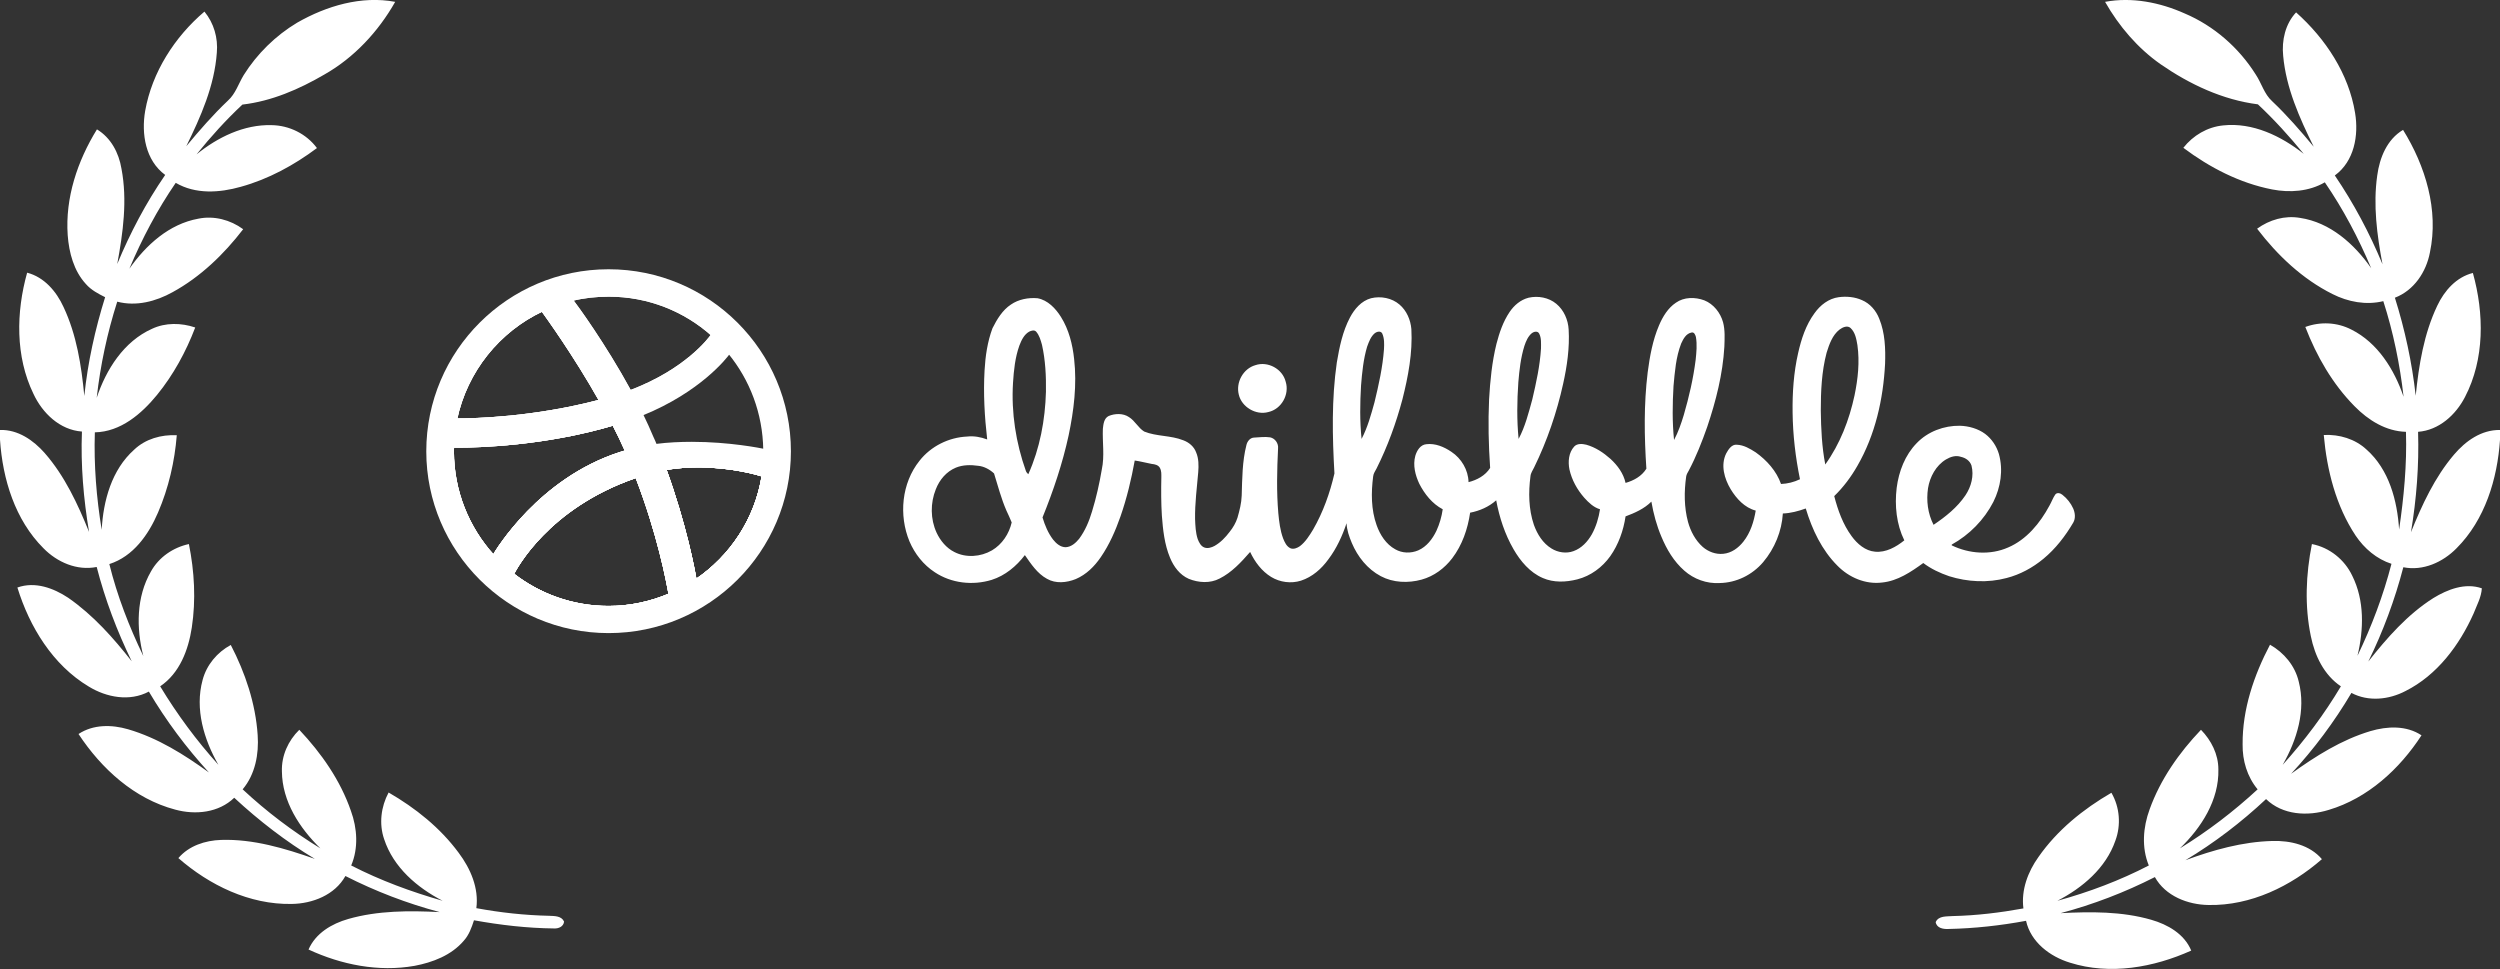 <?xml version="1.0" encoding="UTF-8"?> <!-- Generator: Adobe Illustrator 24.2.0, SVG Export Plug-In . SVG Version: 6.00 Build 0) --> <svg xmlns="http://www.w3.org/2000/svg" xmlns:xlink="http://www.w3.org/1999/xlink" id="Layer_1" x="0px" y="0px" viewBox="0 0 948.9 367.8" style="enable-background:new 0 0 948.9 367.8;" xml:space="preserve"><rect x="0" y="0" width="948.9" height="367.8" fill="#333333" stroke="none"/> <style type="text/css"> .st0{fill:#FFFFFF;} .st1{fill-rule:evenodd;clip-rule:evenodd;fill:#FFFFFF;} .st2{clip-path:url(#SVGID_2_);} .st3{clip-path:url(#SVGID_11_);} .st4{clip-path:url(#SVGID_12_);} .st5{clip-path:url(#SVGID_14_);} .st6{clip-path:url(#SVGID_15_);} .st7{clip-path:url(#SVGID_16_);} .st8{clip-path:url(#SVGID_18_);} .st9{clip-path:url(#SVGID_19_);} .st10{clip-path:url(#SVGID_20_);} .st11{clip-path:url(#SVGID_21_);} </style> <path class="st0" d="M112.8,8.6C124,2.2,137.2-1.7,150,0.7c-6.4,11.3-15.6,21.2-26.9,27.6c-9.6,5.6-20,10.1-31.1,11.4 c-6.3,5.9-12,12.2-17.4,18.9c8-6.5,18-11.4,28.5-11.1c6.7,0.1,13.2,3.3,17.2,8.7c-8.7,6.5-18.4,11.8-28.9,14.7 c-8.1,2.3-17.2,2.9-24.7-1.5c-7,10.2-12.8,21.2-17.6,32.6c6.3-9,15.1-17,26.2-19c5.9-1.2,12.1,0.4,17,4 c-7.3,9.5-16.2,18.1-26.8,23.9c-6.3,3.5-13.8,5.5-21,3.6c-3.8,11.9-6.4,24.1-7.8,36.5c3.6-10.8,10.3-21.4,21-26.2 c5.1-2.4,11.1-2.3,16.4-0.5c-3.5,9.2-8.3,18-14.5,25.6c-5.9,7.2-13.8,14-23.6,14.2c-0.4,12.4,0.6,24.8,2.6,37 c0.6-11.1,3.8-22.8,12.3-30.4c4.3-4.1,10.3-5.8,16.2-5.5c-0.8,10-3.1,20-7.1,29.3c-3.6,8.4-9.4,16.7-18.5,19.6 c3,12.1,7.5,23.7,12.9,34.9c-2.7-10.6-2.7-22.4,2.9-32.1c3-5.4,8.4-9.1,14.4-10.4c2.1,10.4,2.7,21.2,1.1,31.7 c-1.3,8.5-4.6,17.3-12,22.3c6.4,10.6,13.8,20.6,22.1,29.8c-5.5-9.6-9-21.2-6-32.2c1.5-5.7,5.5-10.5,10.7-13.3 C93.1,255.4,97,267,97.8,279c0.5,7.2-0.9,14.9-5.7,20.6c9,8.4,18.9,15.9,29.5,22.4c-7.9-7.7-14.5-17.8-14.6-29.2 c-0.2-6,2.4-11.7,6.6-15.8c8.4,8.9,15.6,19.2,19.6,30.8c2.4,6.6,2.9,14.1,0.1,20.7c11.1,5.7,22.8,10,34.7,13.4 c-9.7-5-18.7-12.7-22.2-23.4c-2-5.8-1.2-12.3,1.7-17.7c10.2,5.9,19.6,13.4,26.6,22.9c4.5,6,7.7,13.4,6.7,21 c9.2,1.7,18.4,2.7,27.7,2.9c2,0.1,4.6,0,5.6,2.2c-0.2,1.9-2.1,2.7-3.8,2.6c-10.2-0.1-20.4-1.3-30.4-3.1c-0.9,2.8-1.9,5.6-3.9,7.8 c-4.7,5.5-11.8,8.2-18.7,9.5c-13.6,2.4-27.7-0.4-40.2-6.2c2.7-6.2,8.8-9.8,15.1-11.6c11.2-3.2,23.1-3.2,34.7-2.6 c-12.4-3.3-24.4-7.9-35.8-13.7c-4,7.2-12.5,10.5-20.4,10.6c-16,0.3-31.2-7.1-43-17.4c4-4.7,10.2-6.7,16.2-6.9 c12.2-0.4,24.2,3.2,35.6,7.2c-11-6.6-21.2-14.5-30.6-23.2c-5.9,5.7-14.7,6.6-22.4,4.5c-15.5-4.1-28-15.5-36.7-28.7 c5.6-3.7,12.6-3.6,18.8-1.8c11.3,3.3,21.3,9.6,30.7,16.4c-8.6-9.4-16.3-19.7-22.8-30.7c-7.3,3.9-16.1,2.2-22.8-1.9 C20,252.4,11.2,237.9,6.6,223c6.7-2.4,13.7,0.2,19.3,3.9C35.4,233.5,43,242.1,50,251c-5.6-11.5-10.1-23.4-13.3-35.8 c-7.5,1.5-15-1.8-20.2-7.1C5.7,197.3,1,181.9,0,166.9v-3.7c6.8-0.2,12.7,3.9,17,8.8c7.6,8.7,12.5,19.3,16.8,29.9 c-2.1-12.6-3.2-25.3-2.7-38.1c-8.4-0.6-15-7-18.4-14.3c-6.9-14.2-6.6-31-2.4-46c6.5,1.7,11.1,7.1,13.8,13c5,10.6,6.8,22.3,7.9,33.8 c1.3-12.7,4.1-25.3,7.9-37.5c-2.6-1.3-5.3-2.7-7.3-5c-4.6-5-6.4-11.9-6.9-18.5c-1-14.2,3.7-28.2,11.1-40.2c5.3,3.2,8.3,8.9,9.3,14.9 c2.3,12,0.6,24.3-1.6,36.2C49.4,88.4,55.4,77,62.7,66.4c-7.5-5.5-9.1-15.6-7.6-24.3C57.7,27.4,66.3,14,77.6,4.4 c3.6,4.4,5.2,10,4.7,15.6c-0.9,12.6-6.1,24.3-11.6,35.5c5-6,10.1-11.9,15.8-17.3c2.9-2.6,4-6.4,6-9.7 C97.5,20.5,104.6,13.5,112.8,8.6z M799,0.7c10.2-1.9,20.8,0.2,30.2,4.4c11.1,4.7,20.6,13,27,23.2c2.2,3.3,3.2,7.4,6.2,10.1 c5.7,5.4,10.8,11.3,15.8,17.3c-5.4-10.9-10.5-22.3-11.6-34.5c-0.6-5.9,0.8-12.1,4.9-16.5c11.2,10,20,23.3,22.4,38.2 c1.4,8.5-0.3,18.3-7.7,23.7c7.2,10.6,13.2,21.9,18.1,33.7c-2.1-11.1-3.6-22.5-2-33.7c0.9-6.7,3.7-13.7,9.8-17.3 c8.5,13.7,13.6,30.4,10.2,46.5c-1.4,7.4-6,14.4-13.3,17.2c3.8,12.1,6.5,24.6,7.9,37.2c1.2-11.7,3.1-23.5,8.2-34.2 c2.7-5.7,7.2-10.8,13.5-12.4c4.3,15.4,4.5,32.7-3,47.1c-3.5,6.8-9.9,12.6-17.8,13.2c0.4,12.7-0.6,25.5-2.7,38.1 c4.2-10.4,9-20.8,16.3-29.4c4.4-5.2,10.4-9.5,17.5-9.4v3.7c-1,14.9-5.7,30.4-16.5,41.2c-5.2,5.3-12.7,8.7-20.2,7.2 c-3.2,12.3-7.7,24.4-13.3,35.8c7.1-9,14.9-17.9,24.7-24.1c5.4-3.3,12.1-5.9,18.4-3.7c-0.2,3.4-1.9,6.4-3.1,9.5 c-5.4,12.1-13.9,23.5-25.9,29.5c-6.3,3.3-14.1,4.1-20.5,0.7c-6.5,11-14.2,21.3-22.9,30.7c9.3-6.7,19.1-12.9,30.1-16.2 c6.4-1.9,13.7-2.2,19.4,1.6c-8.3,12.8-20.4,23.9-35.2,28.3c-8,2.5-17.5,2-23.8-4.1c-9.4,8.8-19.6,16.6-30.6,23.2 c10.6-3.9,21.6-7,33-7.3c6.8-0.2,14.2,1.5,18.8,6.9c-11.8,10.3-27,17.7-43,17.4c-7.9-0.1-16.4-3.4-20.4-10.6 c-11.4,5.8-23.4,10.4-35.8,13.7c11.5-0.6,23.3-0.7,34.4,2.5c6.3,1.8,12.6,5.4,15.2,11.7c-14.2,6.4-30.8,9.4-46,4.6 c-7.6-2.3-14.9-7.8-16.7-15.9c-9.7,1.8-19.6,2.9-29.5,3.1c-1.9,0.1-4.4-0.3-4.8-2.6c1.1-2.5,4.2-2.1,6.5-2.3c9-0.2,18-1.3,26.8-2.9 c-0.9-7,1.7-13.9,5.7-19.5c7.1-10.2,17-18.2,27.7-24.4c3.2,5.5,3.7,12.3,1.5,18.2c-3.6,10.4-12.5,17.9-22,22.8 c12-3.3,23.7-7.7,34.7-13.4c-2.8-6.8-2.2-14.5,0.3-21.3c4.1-11.4,11.2-21.5,19.5-30.2c3.9,4,6.6,9.3,6.6,15 c0.3,11.7-6.5,22.2-14.6,30c10.6-6.5,20.4-14,29.5-22.4c-4-4.8-5.8-11-5.7-17.1c-0.1-13.3,4.3-26.2,10.4-37.8c5.3,3,9.5,8,10.9,14 c2.8,10.9-0.7,22.2-6.1,31.6c8.3-9.2,15.8-19.2,22.1-29.8c-6.4-4.3-9.9-11.6-11.4-19c-2.4-11.5-1.9-23.5,0.4-35 c6.7,1.3,12.4,5.9,15.3,12c4.7,9.4,4.4,20.4,2,30.4c5.4-11.2,9.8-22.9,12.9-34.9c-5.6-1.8-10.3-5.8-13.6-10.7 c-7.5-11.3-10.9-24.8-12.1-38.2c5.9-0.3,11.9,1.5,16.2,5.5c8.6,7.6,11.7,19.4,12.4,30.4c1.8-12.3,3-24.6,2.6-37.1 c-7.6-0.2-14.3-4.4-19.5-9.7c-8.4-8.5-14.4-19-18.7-30.1c5.7-2.1,12.1-1.8,17.5,1c10,5,16.3,15.2,19.8,25.5 c-1.4-12.3-3.9-24.5-7.7-36.3c-6.5,1.6-13.4,0.3-19.3-2.7c-11.4-5.7-20.9-14.7-28.6-24.8c4.7-3.4,10.5-5.1,16.3-4.1 c11.4,1.7,20.6,9.9,27,19.1c-4.8-11.4-10.6-22.4-17.6-32.6c-6,3.5-13.3,4-20,2.7c-12.3-2.4-23.7-8.3-33.7-15.8 c3.7-4.7,9.1-7.9,15.1-8.5c11.2-1.2,22,4,30.6,10.8c-5.4-6.6-11.2-13-17.4-18.8c-13.4-1.7-25.9-7.6-36.9-15.2 C811.4,18.3,804.3,10,799,0.7z"></path> <g> <g> <path class="st0" d="M383.7,115.6c2.9-2,6.6-2.7,10.1-2.4c3.9,0.7,6.9,3.9,8.9,7.1c3,4.8,4.4,10.4,5,16c1.1,9.7-0.1,19.5-2.1,29 c-2.3,10.6-5.8,21-9.9,31.1c0.9,3,2.1,5.9,4,8.4c1.2,1.5,2.8,2.9,4.8,2.9c2.1-0.1,3.8-1.6,5.1-3.2c2.3-3.1,3.8-6.7,4.9-10.4 c1.6-5.2,2.8-10.6,3.7-15.9c1.1-5.1,0.2-10.3,0.4-15.4c0.2-1.8,0.4-4,2.2-4.9c2.4-1,5.5-1.1,7.7,0.4c2.3,1.4,3.5,4.1,5.8,5.5 c4.7,1.9,10,1.4,14.8,3.3c2.2,0.8,4.1,2.4,4.9,4.6c1,2.3,1,5,0.8,7.5c-0.5,5.9-1.3,11.9-1.2,17.8c0.1,2.5,0.2,5.2,1,7.6 c0.5,1.3,1.2,2.7,2.5,3.2s2.8,0,3.9-0.6c2.3-1.3,4.1-3.2,5.7-5.3c1.3-1.6,2.4-3.5,3-5.4c0.8-2.8,1.5-5.5,1.6-8.4 c0.2-6.4,0.2-13,1.8-19.2c0.3-1.3,1.3-2.7,2.8-2.8c2.1-0.1,4.1-0.4,6.2-0.1c1.9,0.4,3.2,2.3,3,4.2c-0.4,8.2-0.6,16.5,0.1,24.6 c0.3,3.2,0.7,6.5,1.8,9.5c0.6,1.5,1.3,3.1,2.8,3.8c1.2,0.5,2.6-0.1,3.6-0.8c2.1-1.6,3.6-4,5-6.3c3.8-6.6,6.4-13.9,8.1-21.3 c-0.8-14-1.1-28.2,0.9-42.1c1-5.9,2.2-11.8,5-17.1c1.7-3.2,4.3-6.3,8-7.3c3.7-0.9,7.9-0.1,10.8,2.4c2.7,2.3,4.2,5.8,4.5,9.3 c0.5,9-1.2,18-3.4,26.7c-2.4,9-5.6,17.8-9.8,26.2c-0.5,1-1.2,1.9-1.3,3c-0.8,6.2-0.8,12.6,1.3,18.5c1.3,3.7,3.6,7.3,7.1,9.2 c2.6,1.5,5.9,1.6,8.7,0.4c3.2-1.4,5.4-4.3,6.9-7.4c1.2-2.6,2-5.4,2.4-8.2c-4-2.1-6.9-5.8-8.9-9.7c-1.5-3.2-2.5-7-1.5-10.6 c0.6-2,1.9-4.2,4.2-4.4c3.4-0.4,6.7,1,9.5,2.9c3.8,2.5,6.4,6.9,6.5,11.5c3.2-0.8,6.4-2.5,8.2-5.4c-0.6-8.7-0.8-17.4-0.4-26 c0.4-7.1,1.1-14.2,2.8-21.1c1.1-4.2,2.5-8.4,5-12.1c1.7-2.5,4.1-4.6,7.2-5.4c3.6-0.8,7.6-0.1,10.5,2.3c2.9,2.4,4.5,6.1,4.7,9.8 c0.4,6.9-0.6,13.9-2.1,20.6c-2.4,10.9-6.1,21.7-11,31.7c-0.5,1.1-1.3,2.1-1.4,3.4c-0.8,6.1-0.7,12.5,1.3,18.4c1.3,3.6,3.4,7,6.7,9 c2.4,1.5,5.6,2,8.3,1c3.1-1.1,5.4-3.6,7-6.4c1.6-2.9,2.6-6.2,3.1-9.5c-2.4-0.7-4.3-2.5-6-4.4c-2.7-3.1-4.7-6.7-5.6-10.7 c-0.6-3-0.3-6.4,1.8-8.7c1.1-1.2,3-1.1,4.6-0.7c3.5,1,6.5,3,9.2,5.4c2.7,2.5,4.9,5.5,5.7,9.1c3.1-0.9,6.1-2.5,7.9-5.4 c-0.8-12.2-1-24.4,0.5-36.6c0.8-6.1,1.9-12.2,4.3-17.8c1.4-3.3,3.4-6.6,6.4-8.6c3.1-2.2,7.3-2.2,10.8-0.9c3.5,1.4,6.1,4.7,7.1,8.3 c0.8,3,0.6,6.2,0.5,9.3c-0.6,10.4-3.2,20.6-6.5,30.4c-2,5.7-4.2,11.3-7,16.6c-0.4,0.7-0.9,1.5-1,2.3c-0.8,5.7-0.8,11.6,0.7,17.2 c1,3.6,2.8,7,5.6,9.5c2.1,1.8,4.9,2.9,7.8,2.6c3.1-0.3,5.7-2.2,7.6-4.6c2.7-3.4,4-7.6,4.7-11.8c-4.2-1.1-7.3-4.5-9.5-8.1 c-2.4-4-3.9-9.2-1.7-13.6c0.8-1.5,2.1-3.5,4-3.3c2.7,0.1,5,1.5,7.2,2.9c4.2,3,7.9,7.1,9.6,12c2.5-0.1,4.9-0.7,7.2-1.8 c-1.7-8.3-2.7-16.8-2.8-25.3c-0.1-7.5,0.4-15.2,2.1-22.6c1.2-5.3,2.9-10.6,6.2-15.1c2.2-3.1,5.4-5.6,9.2-6.1 c3-0.4,6.1-0.1,8.8,1.1c3.1,1.3,5.4,4,6.6,7.1c2.2,5.4,2.4,11.4,2.2,17.1c-0.7,13.4-3.7,26.9-10.5,38.7c-2.4,4.2-5.3,8.1-8.8,11.5 c1.4,5.4,3.3,10.7,6.6,15.2c2.1,2.9,5.2,5.6,8.9,5.9c4.1,0.4,8-1.8,11.1-4.3c-3-6.1-3.7-13.2-2.9-19.9c0.8-6.3,3.2-12.5,7.6-17 c4.2-4.4,10.4-6.7,16.4-6.6c3.4,0.1,6.9,1.1,9.6,3.1c2.5,1.9,4.3,4.6,5.2,7.6c1.7,6.1,0.7,12.6-2.1,18.2 c-3.5,6.8-9.1,12.5-15.8,16.2c0,0.1,0,0.2,0,0.3c6.6,3.2,14.6,3.8,21.4,0.8c7-3,12.1-9.2,15.7-15.9c0.8-1.4,1.3-2.9,2.2-4.2 c0.7-0.9,2-0.5,2.7,0.1c1.8,1.4,3.2,3.2,4.1,5.2c0.7,1.6,1,3.7,0,5.4c-3,5.1-6.7,9.9-11.3,13.7c-4.1,3.4-8.9,6-14,7.3 c-7.1,1.9-14.8,1.5-21.8-0.7c-3.5-1.2-6.9-2.8-9.8-5c-4.7,3.4-9.7,6.8-15.6,7.4c-6.3,0.8-12.6-1.9-17-6.4 c-5.9-5.9-9.6-13.7-12-21.7c-2.8,1-5.7,1.8-8.7,1.9c-0.4,6.7-3.1,13.3-7.5,18.5c-4.1,4.8-10.1,7.8-16.5,7.9 c-4.9,0.3-9.8-1.5-13.4-4.7c-4-3.5-6.7-8.1-8.7-12.9c-1.8-4.2-3-8.7-3.8-13.3c-2.7,2.7-6.3,4.3-9.8,5.6 c-0.8,5.4-2.7,10.7-5.8,15.1c-3,4.2-7.4,7.5-12.5,8.8c-4.3,1.1-9,1.3-13.1-0.5c-4.9-2.1-8.5-6.4-11.1-10.9 c-3.3-5.7-5.4-12.1-6.6-18.6c-2.8,2.5-6.3,4-9.9,4.7c-0.9,6.2-3,12.3-6.8,17.3c-2.9,3.8-6.9,6.8-11.6,8.1 c-5.1,1.4-10.8,1.2-15.5-1.3c-5.1-2.7-8.8-7.4-11-12.6c-1-2.4-1.9-4.9-2-7.5c-1.6,4.8-3.8,9.6-6.9,13.7c-2.6,3.6-6.1,6.7-10.4,8.1 c-3.8,1.2-8,0.6-11.3-1.4c-3.6-2.2-6.2-5.7-8-9.5c-3.4,3.9-7,7.8-11.6,10.1c-3.6,1.9-8,1.6-11.7,0.1c-3.4-1.5-5.7-4.6-7.1-8 c-2.1-5-2.7-10.6-3.1-16c-0.3-4.8-0.3-9.7-0.2-14.5c0-1.2,0.1-2.5-0.6-3.7c-0.6-1-1.9-1.3-3-1.4c-2.2-0.4-4.3-1-6.5-1.3 c-1.3,7.2-3,14.3-5.4,21.2c-1.9,5.4-4.2,10.7-7.5,15.5c-2.4,3.5-5.5,6.6-9.5,8.3c-3.5,1.4-7.6,1.8-10.9-0.1c-3.7-2-6.1-5.7-8.4-9 c-3.2,4.2-7.5,7.8-12.6,9.4c-7.2,2.2-15.3,1.3-21.6-2.9c-4.3-2.8-7.6-7-9.6-11.7c-4.1-9.9-3-22.1,3.8-30.6 c4.3-5.5,11.1-8.9,18.1-9.2c2.6-0.3,5.2,0.2,7.6,1.1c-1-8.7-1.5-17.4-1-26.2c0.3-5.4,1.1-10.9,3-16 C378.4,121.2,380.5,117.7,383.7,115.6z M698.2,125.1c-2.7,2.1-3.9,5.6-4.9,8.8c-1.9,7.2-2.2,14.7-2.2,22 c0.1,6.9,0.4,13.7,1.7,20.4c5.6-7.8,9.1-16.9,11.1-26.2c1.3-6.3,2-12.7,1.1-19.1c-0.4-2.3-0.8-4.8-2.6-6.5 C701.2,123.4,699.4,124.2,698.2,125.1z M390.6,125.9c-1.9,1.1-2.9,3.2-3.7,5.3c-1.6,4.5-2.1,9.3-2.4,14.1 c-0.7,11.4,1.1,22.8,4.9,33.5c0.2,0.5,0.5,0.8,0.9,1.2c4.4-9.8,6.4-20.6,6.7-31.3c0.1-5.9-0.2-12-1.5-17.8c-0.5-1.8-1-3.6-2.2-5 C392.6,125.1,391.4,125.5,390.6,125.9z M521.9,126.4c-1.6,1.3-2.3,3.3-3,5.2c-1.4,4.7-1.9,9.7-2.3,14.7 c-0.4,6.7-0.5,13.6,0.2,20.3c2.3-4.4,3.6-9.2,4.9-13.9c1.6-6.6,3.1-13.3,3.6-20.1c0.1-2,0.2-4.2-0.7-6.1 C524,125.5,522.6,125.9,521.9,126.4z M581.5,126.4c-1.5,1.2-2.3,3.1-2.9,4.9c-1.4,4.5-1.9,9.1-2.3,13.8 c-0.5,7.2-0.6,14.3,0.1,21.5c2.5-4.7,3.8-9.9,5.2-15c1.5-6.4,2.9-12.8,3.3-19.3c0-1.9,0.2-4-0.7-5.7 C583.6,125.5,582.2,125.9,581.5,126.4z M638.1,130.4c-2,5.2-2.4,10.7-2.9,16.1c-0.4,6.8-0.5,13.7,0.2,20.5c1.6-3,2.7-6.2,3.7-9.5 c2-6.9,3.6-13.8,4.5-20.9c0.3-2.9,0.6-5.8,0.1-8.7c-0.2-0.7-0.6-1.9-1.6-1.7C639.9,126.6,638.9,128.7,638.1,130.4z M738.6,174.4 c-3.8,2.3-6.1,6.6-6.8,10.9c-0.7,4.7-0.1,9.6,2.1,13.9c4.6-3.1,9-6.6,12.1-11.2c2.2-3.3,3.3-7.4,2.3-11.3c-0.6-1.8-2.2-2.9-4-3.3 C742.3,172.7,740.3,173.4,738.6,174.4z M362.8,177.5c-3.6,1.5-6.2,4.6-7.6,8.2c-2.1,5.2-2.1,11.3,0.3,16.5c1.4,3,3.7,5.8,6.7,7.3 c4.4,2.3,10,1.9,14.3-0.6c3.9-2.3,6.5-6.3,7.5-10.6c-0.6-1.5-1.3-3-2-4.5c-2-4.6-3.2-9.3-4.7-14.1c-1.6-1.5-3.8-2.7-6-2.9 C368.5,176.4,365.5,176.4,362.8,177.5z"></path> </g> <path class="st0" d="M476.5,138.6c4.7-1.6,10.3,1.4,11.5,6.3c1.5,4.8-1.6,10.4-6.6,11.5c-4.7,1.3-10.1-1.9-11.2-6.6 C469,145.1,471.9,139.9,476.5,138.6z"></path> </g> <g> <g> <g> <g> <path id="SVGID_3_" class="st1" d="M231,240.3c-38.1,0-69.2-31-69.2-69c0-38.1,31-69.1,69.2-69.1s69.2,31,69.2,69.1 C300.2,209.3,269.2,240.3,231,240.3L231,240.3z M289.4,180.7c-2-0.6-18.3-5.5-36.8-2.5c7.8,21.2,10.9,38.5,11.5,42.1 C277.3,211.3,286.7,197.1,289.4,180.7L289.4,180.7z M254.1,225.6c-0.9-5.2-4.3-23.2-12.6-44.7c-0.1,0.1-0.3,0.1-0.4,0.1 c-33.4,11.6-45.3,34.7-46.4,36.9c10,7.8,22.6,12.5,36.3,12.5C239.2,230.3,247,228.6,254.1,225.6L254.1,225.6z M187.1,210.7 c1.3-2.3,17.6-29.1,48-38.9c0.7-0.3,1.5-0.5,2.3-0.7c-1.5-3.3-3.1-6.7-4.8-10c-29.5,8.8-58.2,8.4-60.7,8.4 c0,0.6-0.1,1.2-0.1,1.8C172,186.5,177.7,200.3,187.1,210.7L187.1,210.7z M173.2,159.2c2.7,0.1,27,0.2,54.6-7.2 c-9.8-17.4-20.3-32-21.9-34.2C189.4,125.7,177.1,140.9,173.2,159.2L173.2,159.2z M217.2,113.9c1.6,2.2,12.4,16.8,22,34.5 c21-7.8,29.9-19.8,31-21.3c-10.4-9.2-24.2-14.9-39.1-14.9C226.3,112.3,221.6,112.8,217.2,113.9L217.2,113.9z M276.7,134 c-1.2,1.7-11.2,14.3-33,23.3c1.4,2.8,2.7,5.7,3.9,8.6c0.4,1,0.8,2,1.3,3c19.7-2.4,39.2,1.5,41.2,1.9 C290,156.8,285,144,276.7,134L276.7,134z"></path> </g> </g> </g> <g> <g> <path id="SVGID_5_" class="st0" d="M289.4,180.7l0.1-0.3c-1.6-0.5-11.6-3.5-24.6-3.5c-3.9,0-8.1,0.3-12.4,1l-0.4,0.1l0.2,0.4 c7.7,21.2,10.8,38.5,11.5,42l0.1,0.5l0.4-0.3c13.3-9,22.8-23.3,25.5-39.8l0.1-0.3l-0.3-0.1L289.4,180.7l-0.3-0.1 c-2.6,16.3-12,30.4-25.2,39.3l0.2,0.3l0.3-0.1c-0.6-3.6-3.8-20.9-11.5-42.1l-0.3,0.1l0.1,0.3c4.2-0.7,8.4-1,12.3-1 c12.9,0,22.9,3,24.4,3.5L289.4,180.7l-0.3-0.1L289.4,180.7L289.4,180.7L289.4,180.7z"></path> </g> <g> <path id="SVGID_6_" class="st0" d="M254.1,225.6l0.3-0.1c-0.9-5.2-4.3-23.3-12.6-44.8l-0.1-0.3l-0.3,0.1 c-0.1,0.1-0.3,0.1-0.4,0.1c-33.5,11.6-45.5,34.8-46.5,37l-0.1,0.3l0.2,0.2c10.1,7.9,22.7,12.5,36.5,12.5c8.2,0,16.1-1.7,23.2-4.7 l0.3-0.1l-0.1-0.3L254.1,225.6l-0.2-0.3c-7.1,3-14.8,4.7-22.9,4.7c-13.6,0-26.1-4.6-36.1-12.4l-0.2,0.3l0.3,0.2 c1.1-2.1,13-25.1,46.2-36.6c0.1-0.1,0.3-0.1,0.4-0.1l-0.1-0.3l-0.3,0.1c8.3,21.5,11.7,39.5,12.6,44.7L254.1,225.6l-0.2-0.3 L254.1,225.6L254.1,225.6L254.1,225.6z"></path> </g> <g> <path id="SVGID_7_" class="st0" d="M187.1,210.7l0.3,0.2c1.3-2.3,17.5-29,47.9-38.8c0.7-0.3,1.5-0.5,2.3-0.7l0.4-0.1l-0.2-0.4 c-1.5-3.3-3.1-6.7-4.8-10l-0.1-0.3l-0.3,0.1c-26.1,7.8-51.5,8.4-58.7,8.4c-1,0-1.6,0-1.9,0h-0.4v0.4c0,0.6-0.1,1.2-0.1,1.8 c0,15.2,5.8,29.2,15.3,39.7l0.3,0.4l0.3-0.4L187.1,210.7l0.3-0.2c-9.4-10.4-15.1-24.2-15.1-39.2c0-0.6,0-1.2,0.1-1.8H172v0.4 c0.3,0,1,0,1.9,0c7.3,0,32.8-0.6,59-8.4l-0.1-0.3l-0.3,0.2c1.7,3.3,3.3,6.6,4.8,10l0.3-0.2l-0.1-0.3c-0.8,0.2-1.5,0.5-2.3,0.7 c-30.6,9.9-46.8,36.8-48.2,39.1L187.1,210.7l0.3-0.2L187.1,210.7L187.1,210.7L187.1,210.7z"></path> </g> <g> <path id="SVGID_8_" class="st0" d="M173.2,159.2v0.4c0.2,0,0.5,0,1,0c5.5,0,28.2-0.4,53.7-7.2l0.4-0.1l-0.2-0.4 c-9.8-17.4-20.3-32-21.9-34.2l-0.2-0.2l-0.3,0.1c-16.6,7.8-29.1,23.2-32.9,41.5l-0.1,0.4h0.4L173.2,159.2l0.3,0.1 c3.8-18.2,16.1-33.4,32.5-41.1l-0.2-0.3l-0.3,0.2c1.5,2.1,12.1,16.7,21.9,34.1l0.3-0.2l-0.1-0.3c-25.4,6.7-48,7.1-53.5,7.1 c-0.5,0-0.8,0-1,0V159.2l0.3,0.1L173.2,159.2L173.2,159.2L173.2,159.2z"></path> </g> <g> <path id="SVGID_9_" class="st0" d="M217.2,113.9l-0.3,0.2c1.6,2.2,12.4,16.8,22,34.5l0.2,0.3l0.3-0.1 c21.1-7.9,30.1-19.9,31.1-21.5l0.2-0.3l-0.2-0.2c-10.5-9.3-24.3-15-39.4-15c-4.8,0-9.5,0.6-13.9,1.6l-0.5,0.1l0.3,0.4 L217.2,113.9l0.1,0.3c4.4-1.1,9-1.6,13.8-1.6c14.9,0,28.6,5.6,38.9,14.8l0.2-0.3l-0.3-0.2c-1,1.5-9.9,13.3-30.8,21.2l0.1,0.3 l0.3-0.2c-9.7-17.8-20.4-32.4-22.1-34.6L217.2,113.9l0.1,0.3L217.2,113.9L217.2,113.9L217.2,113.9z"></path> </g> <g> <path id="SVGID_10_" class="st0" d="M276.7,134l-0.3-0.2c-1.2,1.6-11,14.3-32.8,23.2l-0.4,0.2l0.2,0.3c1.4,2.8,2.7,5.7,3.9,8.6 c0.4,1,0.8,2,1.3,3l0.1,0.3l0.3-0.1c4.6-0.6,9.2-0.8,13.5-0.8c14.2,0,26,2.4,27.5,2.7l0.4,0.1v-0.4c-0.1-14-5.2-26.9-13.4-37 l-0.3-0.4l-0.3,0.4L276.7,134l-0.3,0.2c8.2,10,13.1,22.7,13.3,36.5h0.4l0.1-0.3c-1.5-0.3-13.3-2.7-27.6-2.7 c-4.4,0-9,0.2-13.7,0.8l0.1,0.4l0.3-0.1c-0.4-1-0.8-2-1.3-3c-1.2-2.9-2.5-5.7-3.9-8.6l-0.3,0.2l0.1,0.3 c21.9-8.9,31.9-21.7,33.1-23.4L276.7,134l-0.3,0.2L276.7,134L276.7,134L276.7,134z"></path> </g> <g> <defs> <path id="SVGID_47_" d="M289.4,180.7l0.1-0.3c-1.6-0.5-11.6-3.5-24.6-3.5c-3.9,0-8.1,0.3-12.4,1l-0.4,0.1l0.2,0.4 c7.7,21.2,10.8,38.5,11.5,42l0.1,0.5l0.4-0.3c13.3-9,22.8-23.3,25.5-39.8l0.1-0.3l-0.3-0.1L289.4,180.7l-0.3-0.1 c-2.6,16.3-12,30.4-25.2,39.3l0.2,0.3l0.3-0.1c-0.6-3.6-3.8-20.9-11.5-42.1l-0.3,0.1l0.1,0.3c4.2-0.7,8.4-1,12.3-1 c12.9,0,22.9,3,24.4,3.5L289.4,180.7l-0.3-0.1L289.4,180.7L289.4,180.7L289.4,180.7z"></path> </defs> <use xlink:href="#SVGID_47_" style="overflow:visible;fill:#FFFFFF;"></use> <clipPath id="SVGID_1_"> <use xlink:href="#SVGID_47_" style="overflow:visible;"></use> </clipPath> </g> <g> <defs> <path id="SVGID_49_" d="M289.4,180.7l0.1-0.3c-1.6-0.5-11.6-3.5-24.6-3.5c-3.9,0-8.1,0.3-12.4,1l-0.4,0.1l0.2,0.4 c7.7,21.2,10.8,38.5,11.5,42l0.1,0.5l0.4-0.3c13.3-9,22.8-23.3,25.5-39.8l0.1-0.3l-0.3-0.1L289.4,180.7l-0.3-0.1 c-2.6,16.3-12,30.4-25.2,39.3l0.2,0.3l0.3-0.1c-0.6-3.6-3.8-20.9-11.5-42.1l-0.3,0.1l0.1,0.3c4.2-0.7,8.4-1,12.3-1 c12.9,0,22.9,3,24.4,3.5L289.4,180.7l-0.3-0.1L289.4,180.7L289.4,180.7L289.4,180.7z"></path> </defs> <defs> <path id="SVGID_50_" d="M254.1,225.6l0.3-0.1c-0.9-5.2-4.3-23.3-12.6-44.8l-0.1-0.3l-0.3,0.1c-0.1,0.1-0.3,0.1-0.4,0.1 c-33.5,11.6-45.5,34.8-46.5,37l-0.1,0.3l0.2,0.2c10.1,7.9,22.7,12.5,36.5,12.5c8.2,0,16.1-1.7,23.2-4.7l0.3-0.1l-0.1-0.3 L254.1,225.6l-0.2-0.3c-7.1,3-14.8,4.7-22.9,4.7c-13.6,0-26.1-4.6-36.1-12.4l-0.2,0.3l0.3,0.2c1.1-2.1,13-25.1,46.2-36.6 c0.1-0.1,0.3-0.1,0.4-0.1l-0.1-0.3l-0.3,0.1c8.3,21.5,11.7,39.5,12.6,44.7L254.1,225.6l-0.2-0.3L254.1,225.6L254.1,225.6 L254.1,225.6z"></path> </defs> <use xlink:href="#SVGID_49_" style="overflow:visible;fill:#FFFFFF;"></use> <use xlink:href="#SVGID_50_" style="overflow:visible;fill:#FFFFFF;"></use> <clipPath id="SVGID_2_"> <use xlink:href="#SVGID_49_" style="overflow:visible;"></use> </clipPath> <clipPath id="SVGID_4_" class="st2"> <use xlink:href="#SVGID_50_" style="overflow:visible;"></use> </clipPath> </g> <g> <defs> <path id="SVGID_53_" d="M289.4,180.7l0.1-0.3c-1.6-0.5-11.6-3.5-24.6-3.5c-3.9,0-8.1,0.3-12.4,1l-0.4,0.1l0.2,0.4 c7.7,21.2,10.8,38.5,11.5,42l0.1,0.5l0.4-0.3c13.3-9,22.8-23.3,25.5-39.8l0.1-0.3l-0.3-0.1L289.4,180.7l-0.3-0.1 c-2.6,16.3-12,30.4-25.2,39.3l0.2,0.3l0.3-0.1c-0.6-3.6-3.8-20.9-11.5-42.1l-0.3,0.1l0.1,0.3c4.2-0.7,8.4-1,12.3-1 c12.9,0,22.9,3,24.4,3.5L289.4,180.7l-0.3-0.1L289.4,180.7L289.4,180.7L289.4,180.7z"></path> </defs> <defs> <path id="SVGID_54_" d="M254.1,225.6l0.3-0.1c-0.9-5.2-4.3-23.3-12.6-44.8l-0.1-0.3l-0.3,0.1c-0.1,0.1-0.3,0.1-0.4,0.1 c-33.5,11.6-45.5,34.8-46.5,37l-0.1,0.3l0.2,0.2c10.1,7.9,22.7,12.5,36.5,12.5c8.2,0,16.1-1.7,23.2-4.7l0.3-0.1l-0.1-0.3 L254.1,225.6l-0.2-0.3c-7.1,3-14.8,4.7-22.9,4.7c-13.6,0-26.1-4.6-36.1-12.4l-0.2,0.3l0.3,0.2c1.1-2.1,13-25.1,46.2-36.6 c0.1-0.1,0.3-0.1,0.4-0.1l-0.1-0.3l-0.3,0.1c8.3,21.5,11.7,39.5,12.6,44.7L254.1,225.6l-0.2-0.3L254.1,225.6L254.1,225.6 L254.1,225.6z"></path> </defs> <defs> <path id="SVGID_55_" d="M187.1,210.7l0.3,0.2c1.3-2.3,17.5-29,47.9-38.8c0.7-0.3,1.5-0.5,2.3-0.7l0.4-0.1l-0.2-0.4 c-1.5-3.3-3.1-6.7-4.8-10l-0.1-0.3l-0.3,0.1c-26.1,7.8-51.5,8.4-58.7,8.4c-1,0-1.6,0-1.9,0h-0.4v0.4c0,0.6-0.1,1.2-0.1,1.8 c0,15.2,5.8,29.2,15.3,39.7l0.3,0.4l0.3-0.4L187.1,210.7l0.3-0.2c-9.4-10.4-15.1-24.2-15.1-39.2c0-0.6,0-1.2,0.1-1.8H172v0.4 c0.3,0,1,0,1.9,0c7.3,0,32.8-0.6,59-8.4l-0.1-0.3l-0.3,0.2c1.7,3.3,3.3,6.6,4.8,10l0.3-0.2l-0.1-0.3c-0.8,0.2-1.5,0.5-2.3,0.7 c-30.6,9.9-46.8,36.8-48.2,39.1L187.1,210.7l0.3-0.2L187.1,210.7L187.1,210.7L187.1,210.7z"></path> </defs> <use xlink:href="#SVGID_53_" style="overflow:visible;fill:#FFFFFF;"></use> <use xlink:href="#SVGID_54_" style="overflow:visible;fill:#FFFFFF;"></use> <use xlink:href="#SVGID_55_" style="overflow:visible;fill:#FFFFFF;"></use> <clipPath id="SVGID_11_"> <use xlink:href="#SVGID_53_" style="overflow:visible;"></use> </clipPath> <clipPath id="SVGID_12_" class="st3"> <use xlink:href="#SVGID_54_" style="overflow:visible;"></use> </clipPath> <clipPath id="SVGID_13_" class="st4"> <use xlink:href="#SVGID_55_" style="overflow:visible;"></use> </clipPath> </g> <g> <defs> <path id="SVGID_59_" d="M289.4,180.7l0.1-0.3c-1.6-0.5-11.6-3.5-24.6-3.5c-3.9,0-8.1,0.3-12.4,1l-0.4,0.1l0.2,0.4 c7.7,21.2,10.8,38.5,11.5,42l0.1,0.5l0.4-0.3c13.3-9,22.8-23.3,25.5-39.8l0.1-0.3l-0.3-0.1L289.4,180.7l-0.3-0.1 c-2.6,16.3-12,30.4-25.2,39.3l0.2,0.3l0.3-0.1c-0.6-3.6-3.8-20.9-11.5-42.1l-0.3,0.1l0.1,0.3c4.2-0.7,8.4-1,12.3-1 c12.9,0,22.9,3,24.4,3.5L289.4,180.7l-0.3-0.1L289.4,180.7L289.4,180.7L289.4,180.7z"></path> </defs> <defs> <path id="SVGID_60_" d="M254.1,225.6l0.3-0.1c-0.9-5.2-4.3-23.3-12.6-44.8l-0.1-0.3l-0.3,0.1c-0.1,0.1-0.3,0.1-0.4,0.1 c-33.5,11.6-45.5,34.8-46.5,37l-0.1,0.3l0.2,0.2c10.1,7.9,22.7,12.5,36.5,12.5c8.2,0,16.1-1.7,23.2-4.7l0.3-0.1l-0.1-0.3 L254.1,225.6l-0.2-0.3c-7.1,3-14.8,4.7-22.9,4.7c-13.6,0-26.1-4.6-36.1-12.4l-0.2,0.3l0.3,0.2c1.1-2.1,13-25.1,46.2-36.6 c0.1-0.1,0.3-0.1,0.4-0.1l-0.1-0.3l-0.3,0.1c8.3,21.5,11.7,39.5,12.6,44.7L254.1,225.6l-0.2-0.3L254.1,225.6L254.1,225.6 L254.1,225.6z"></path> </defs> <defs> <path id="SVGID_61_" d="M187.1,210.7l0.3,0.2c1.3-2.3,17.5-29,47.9-38.8c0.7-0.3,1.5-0.5,2.3-0.7l0.4-0.1l-0.2-0.4 c-1.5-3.3-3.1-6.7-4.8-10l-0.1-0.3l-0.3,0.1c-26.1,7.8-51.5,8.4-58.7,8.4c-1,0-1.6,0-1.9,0h-0.4v0.4c0,0.6-0.1,1.2-0.1,1.8 c0,15.2,5.8,29.2,15.3,39.7l0.3,0.4l0.3-0.4L187.1,210.7l0.3-0.2c-9.4-10.4-15.1-24.2-15.1-39.2c0-0.6,0-1.2,0.1-1.8H172v0.4 c0.3,0,1,0,1.9,0c7.3,0,32.8-0.6,59-8.4l-0.1-0.3l-0.3,0.2c1.7,3.3,3.3,6.6,4.8,10l0.3-0.2l-0.1-0.3c-0.8,0.2-1.5,0.5-2.3,0.7 c-30.6,9.9-46.8,36.8-48.2,39.1L187.1,210.7l0.3-0.2L187.1,210.7L187.1,210.7L187.1,210.7z"></path> </defs> <defs> <path id="SVGID_62_" d="M173.2,159.2v0.4c0.2,0,0.5,0,1,0c5.5,0,28.2-0.4,53.7-7.2l0.4-0.1l-0.2-0.4 c-9.8-17.4-20.3-32-21.9-34.2l-0.2-0.2l-0.3,0.1c-16.6,7.8-29.1,23.2-32.9,41.5l-0.1,0.4h0.4L173.2,159.2l0.3,0.1 c3.8-18.2,16.1-33.4,32.5-41.1l-0.2-0.3l-0.3,0.2c1.5,2.1,12.1,16.7,21.9,34.1l0.3-0.2l-0.1-0.3c-25.4,6.7-48,7.1-53.5,7.1 c-0.5,0-0.8,0-1,0V159.2l0.3,0.1L173.2,159.2L173.2,159.2L173.2,159.2z"></path> </defs> <use xlink:href="#SVGID_59_" style="overflow:visible;fill:#FFFFFF;"></use> <use xlink:href="#SVGID_60_" style="overflow:visible;fill:#FFFFFF;"></use> <use xlink:href="#SVGID_61_" style="overflow:visible;fill:#FFFFFF;"></use> <use xlink:href="#SVGID_62_" style="overflow:visible;fill:#FFFFFF;"></use> <clipPath id="SVGID_14_"> <use xlink:href="#SVGID_59_" style="overflow:visible;"></use> </clipPath> <clipPath id="SVGID_15_" class="st5"> <use xlink:href="#SVGID_60_" style="overflow:visible;"></use> </clipPath> <clipPath id="SVGID_16_" class="st6"> <use xlink:href="#SVGID_61_" style="overflow:visible;"></use> </clipPath> <clipPath id="SVGID_17_" class="st7"> <use xlink:href="#SVGID_62_" style="overflow:visible;"></use> </clipPath> </g> <g> <defs> <path id="SVGID_67_" d="M289.4,180.7l0.1-0.3c-1.6-0.5-11.6-3.5-24.6-3.5c-3.9,0-8.1,0.3-12.4,1l-0.4,0.1l0.2,0.4 c7.7,21.2,10.8,38.5,11.5,42l0.1,0.5l0.4-0.3c13.3-9,22.8-23.3,25.5-39.8l0.1-0.3l-0.3-0.1L289.4,180.7l-0.3-0.1 c-2.6,16.3-12,30.4-25.2,39.3l0.2,0.3l0.3-0.1c-0.6-3.6-3.8-20.9-11.5-42.1l-0.3,0.1l0.1,0.3c4.2-0.7,8.4-1,12.3-1 c12.9,0,22.9,3,24.4,3.5L289.4,180.7l-0.3-0.1L289.4,180.7L289.4,180.7L289.4,180.7z"></path> </defs> <defs> <path id="SVGID_68_" d="M254.1,225.6l0.3-0.1c-0.9-5.2-4.3-23.3-12.6-44.8l-0.1-0.3l-0.3,0.1c-0.1,0.1-0.3,0.1-0.4,0.1 c-33.5,11.6-45.5,34.8-46.5,37l-0.1,0.3l0.2,0.2c10.1,7.9,22.7,12.5,36.5,12.5c8.2,0,16.1-1.7,23.2-4.7l0.3-0.1l-0.1-0.3 L254.1,225.6l-0.2-0.3c-7.1,3-14.8,4.7-22.9,4.7c-13.6,0-26.1-4.6-36.1-12.4l-0.2,0.3l0.3,0.2c1.1-2.1,13-25.1,46.2-36.6 c0.1-0.1,0.3-0.1,0.4-0.1l-0.1-0.3l-0.3,0.1c8.3,21.5,11.7,39.5,12.6,44.7L254.1,225.6l-0.2-0.3L254.1,225.6L254.1,225.6 L254.1,225.6z"></path> </defs> <defs> <path id="SVGID_69_" d="M187.1,210.7l0.3,0.2c1.3-2.3,17.5-29,47.9-38.8c0.7-0.3,1.5-0.5,2.3-0.7l0.4-0.1l-0.2-0.4 c-1.5-3.3-3.1-6.7-4.8-10l-0.1-0.3l-0.3,0.1c-26.1,7.8-51.5,8.4-58.7,8.4c-1,0-1.6,0-1.9,0h-0.4v0.4c0,0.6-0.1,1.2-0.1,1.8 c0,15.2,5.8,29.2,15.3,39.7l0.3,0.4l0.3-0.4L187.1,210.7l0.3-0.2c-9.4-10.4-15.1-24.2-15.1-39.2c0-0.6,0-1.2,0.1-1.8H172v0.4 c0.3,0,1,0,1.9,0c7.3,0,32.8-0.6,59-8.4l-0.1-0.3l-0.3,0.2c1.7,3.3,3.3,6.6,4.8,10l0.3-0.2l-0.1-0.3c-0.8,0.2-1.5,0.5-2.3,0.7 c-30.6,9.9-46.8,36.8-48.2,39.1L187.1,210.7l0.3-0.2L187.1,210.7L187.1,210.7L187.1,210.7z"></path> </defs> <defs> <path id="SVGID_70_" d="M173.2,159.2v0.4c0.2,0,0.5,0,1,0c5.5,0,28.2-0.4,53.7-7.2l0.4-0.1l-0.2-0.4 c-9.8-17.4-20.3-32-21.9-34.2l-0.2-0.2l-0.3,0.1c-16.6,7.8-29.1,23.2-32.9,41.5l-0.1,0.4h0.4L173.2,159.2l0.3,0.1 c3.8-18.2,16.1-33.4,32.5-41.1l-0.2-0.3l-0.3,0.2c1.5,2.1,12.1,16.7,21.9,34.1l0.3-0.2l-0.1-0.3c-25.4,6.7-48,7.1-53.5,7.1 c-0.5,0-0.8,0-1,0V159.2l0.3,0.1L173.2,159.2L173.2,159.2L173.2,159.2z"></path> </defs> <defs> <path id="SVGID_71_" d="M217.2,113.9l-0.3,0.2c1.6,2.2,12.4,16.8,22,34.5l0.2,0.3l0.3-0.1c21.1-7.9,30.1-19.9,31.1-21.5l0.2-0.3 l-0.2-0.2c-10.5-9.3-24.3-15-39.4-15c-4.8,0-9.5,0.6-13.9,1.6l-0.5,0.1l0.3,0.4L217.2,113.9l0.1,0.3c4.4-1.1,9-1.6,13.8-1.6 c14.9,0,28.6,5.6,38.9,14.8l0.2-0.3l-0.3-0.2c-1,1.5-9.9,13.3-30.8,21.2l0.1,0.3l0.3-0.2c-9.7-17.8-20.4-32.4-22.1-34.6 L217.2,113.9l0.1,0.3L217.2,113.9L217.2,113.9L217.2,113.9z"></path> </defs> <use xlink:href="#SVGID_67_" style="overflow:visible;fill:#FFFFFF;"></use> <use xlink:href="#SVGID_68_" style="overflow:visible;fill:#FFFFFF;"></use> <use xlink:href="#SVGID_69_" style="overflow:visible;fill:#FFFFFF;"></use> <use xlink:href="#SVGID_70_" style="overflow:visible;fill:#FFFFFF;"></use> <use xlink:href="#SVGID_71_" style="overflow:visible;fill:#FFFFFF;"></use> <clipPath id="SVGID_18_"> <use xlink:href="#SVGID_67_" style="overflow:visible;"></use> </clipPath> <clipPath id="SVGID_19_" class="st8"> <use xlink:href="#SVGID_68_" style="overflow:visible;"></use> </clipPath> <clipPath id="SVGID_20_" class="st9"> <use xlink:href="#SVGID_69_" style="overflow:visible;"></use> </clipPath> <clipPath id="SVGID_21_" class="st10"> <use xlink:href="#SVGID_70_" style="overflow:visible;"></use> </clipPath> <clipPath id="SVGID_22_" class="st11"> <use xlink:href="#SVGID_71_" style="overflow:visible;"></use> </clipPath> </g> </g> </g> </svg> 